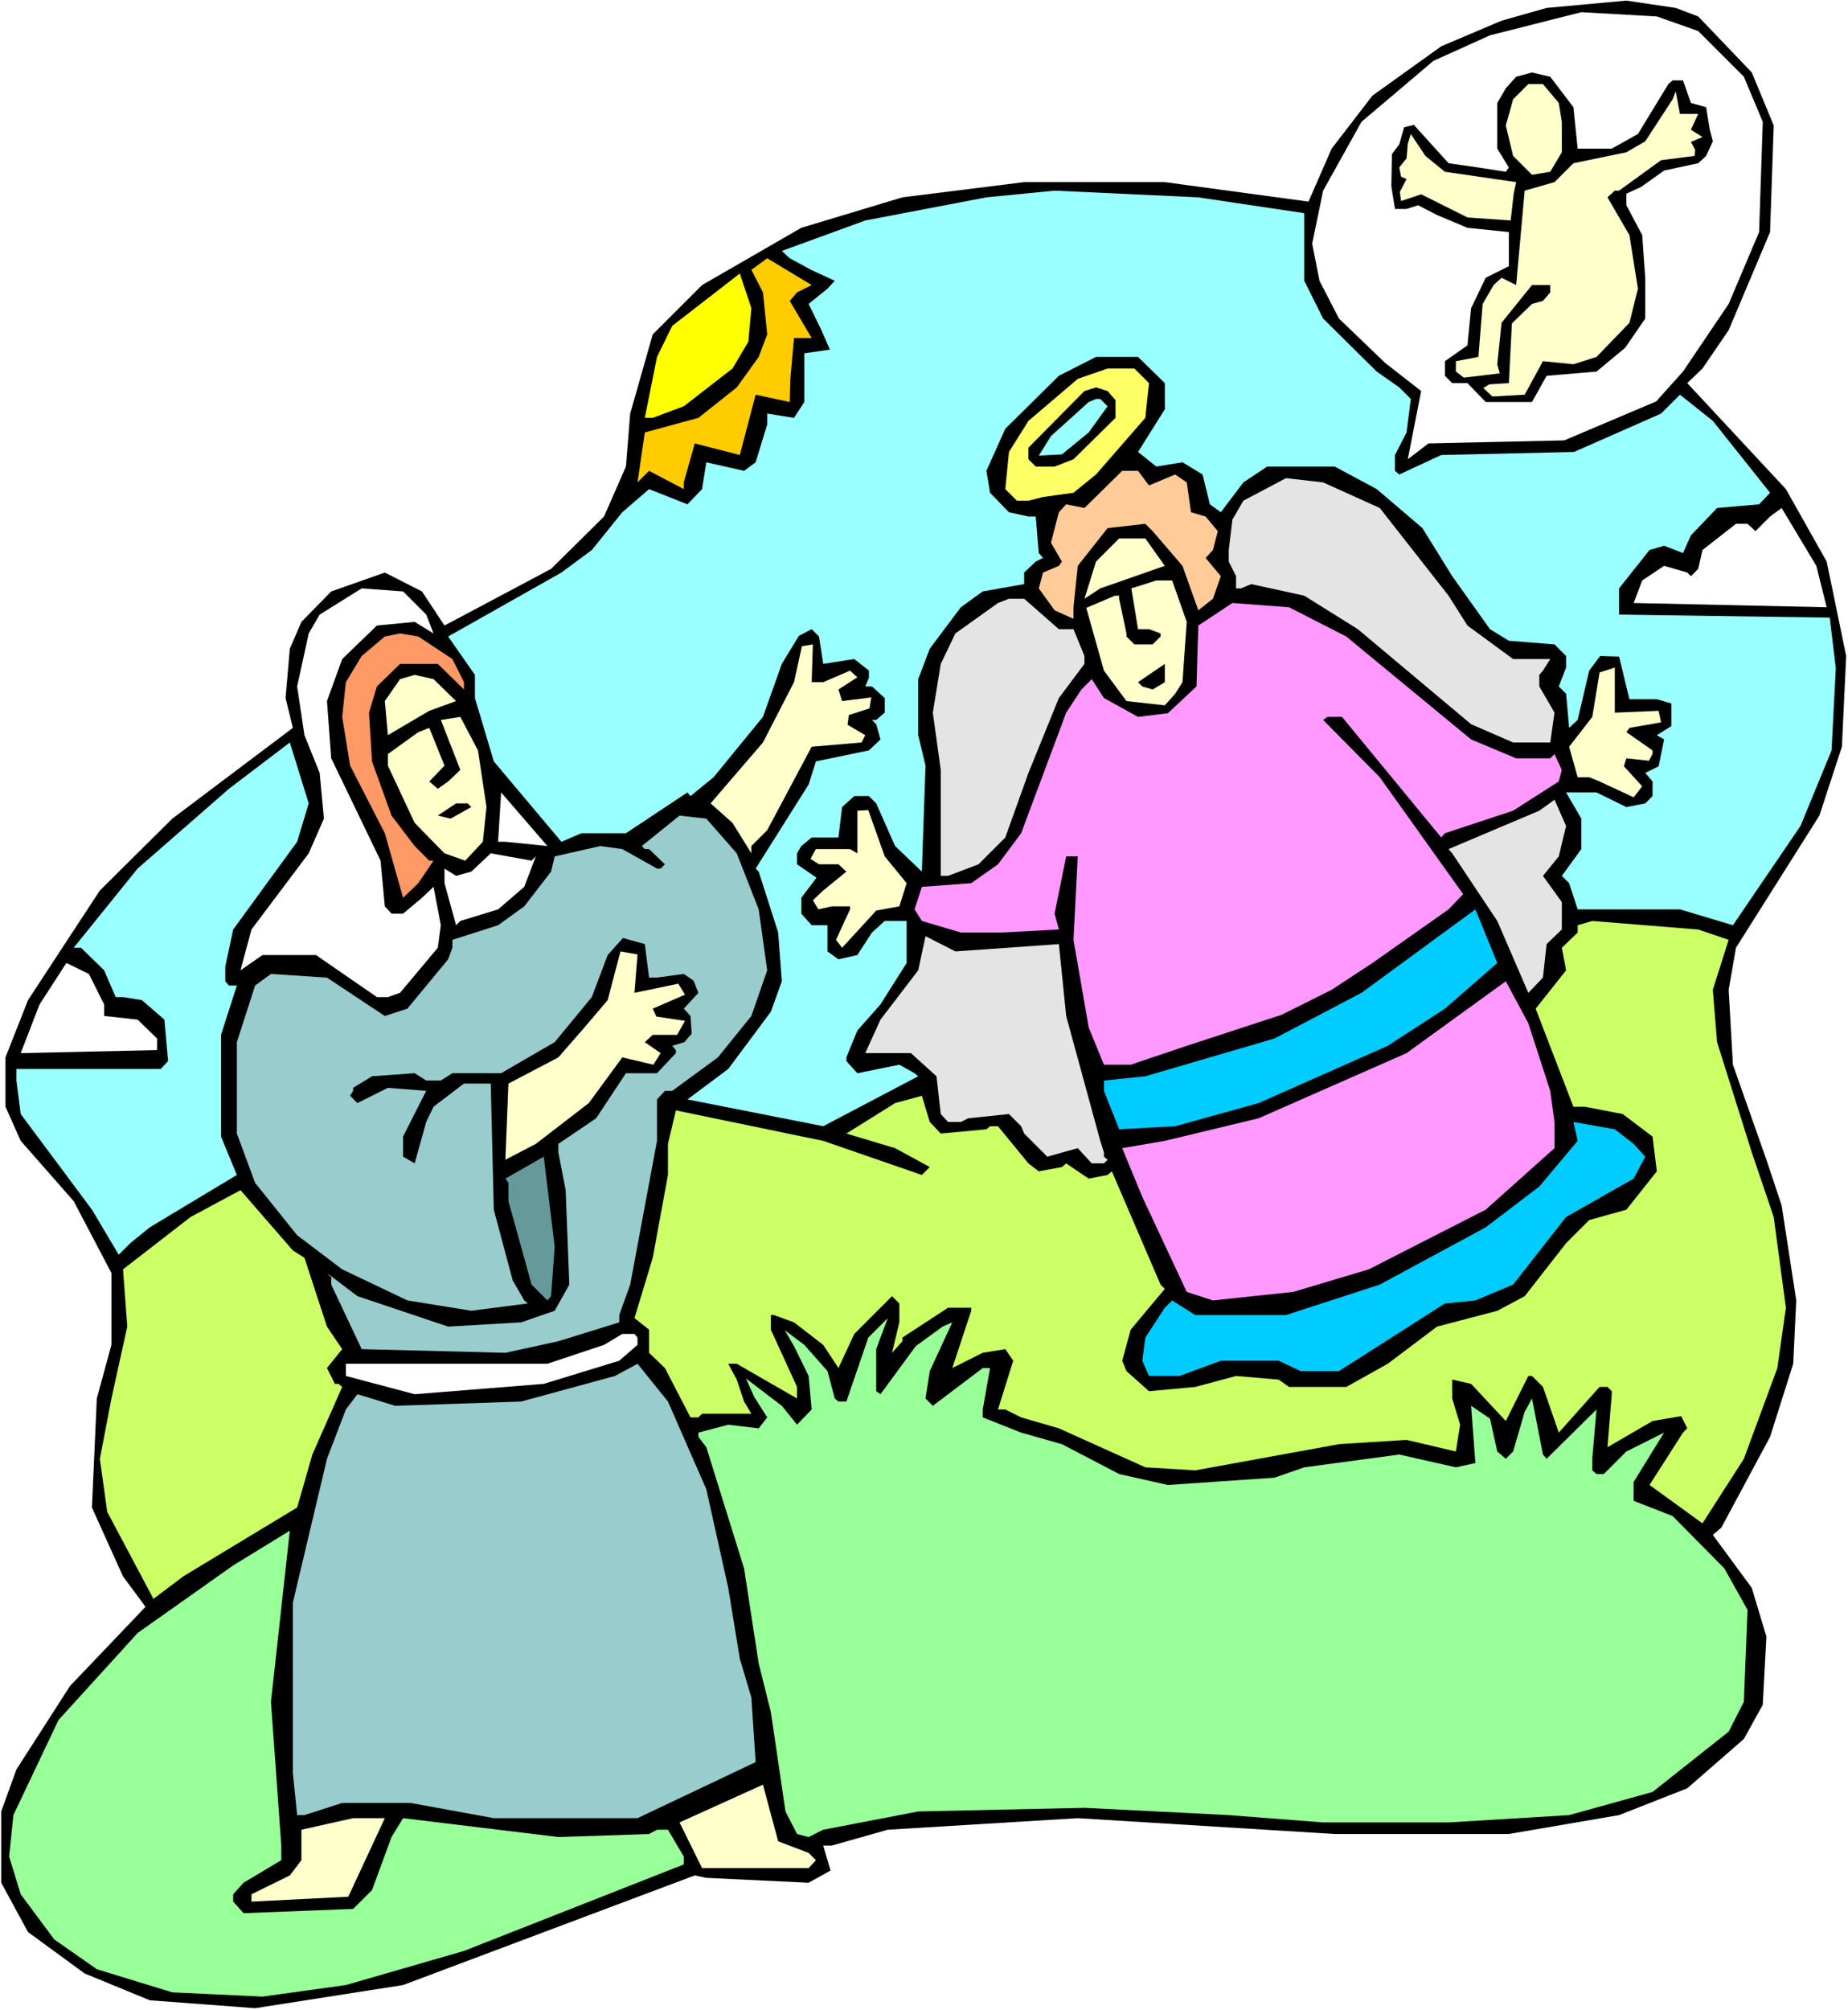 <?xml version="1.0" encoding="UTF-8" standalone="no"?>
<svg
   version="1.0"
   width="129.766mm"
   height="141.083mm"
   id="svg49"
   sodipodi:docname="Mary &amp; Angel.wmf"
   xmlns:inkscape="http://www.inkscape.org/namespaces/inkscape"
   xmlns:sodipodi="http://sodipodi.sourceforge.net/DTD/sodipodi-0.dtd"
   xmlns="http://www.w3.org/2000/svg"
   xmlns:svg="http://www.w3.org/2000/svg">
  <rect width="100%" height="100%" fill="#333333" stroke="none"/>
  <sodipodi:namedview
     id="namedview49"
     pagecolor="#ffffff"
     bordercolor="#000000"
     borderopacity="0.25"
     inkscape:showpageshadow="2"
     inkscape:pageopacity="0.0"
     inkscape:pagecheckerboard="0"
     inkscape:deskcolor="#d1d1d1"
     inkscape:document-units="mm" />
  <defs
     id="defs1">
    <pattern
       id="WMFhbasepattern"
       patternUnits="userSpaceOnUse"
       width="6"
       height="6"
       x="0"
       y="0" />
  </defs>
  <path
     style="fill:#ffffff;fill-opacity:1;fill-rule:evenodd;stroke:none"
     d="M 0,533.228 H 490.455 V 0 H 0 Z"
     id="path1" />
  <path
     style="fill:#000000;fill-opacity:1;fill-rule:evenodd;stroke:none"
     d="m 450.702,4.363 14.221,14.866 5.818,14.058 -0.97,28.277 -10.989,26.015 -6.949,10.18 -4.04,3.878 26.179,28.116 10.827,19.229 5.171,25.046 -1.131,24.076 -5.979,18.259 -22.139,35.064 -1.939,11.149 1.131,19.875 8.888,25.207 4.04,12.119 3.878,25.207 -0.808,16.805 -6.141,19.39 -12.928,24.076 -2.262,1.939 10.342,14.058 3.878,12.927 -0.97,18.097 -5.01,9.049 -15.029,13.088 -18.099,7.11 -29.25,5.009 H 354.227 l -68.195,-4.201 -50.419,3.07 -14.867,4.201 h -2.262 l 1.939,6.625 -5.818,3.232 -27.149,-1.293 -3.07,-0.646 -77.406,29.085 -39.269,6.14 -27.957,-2.101 -17.291,-7.11 L 7.434,512.545 0.323,499.457 v -18.905 l 4.04,-11.149 14.221,-22.137 20.038,-21.006 -5.979,-8.079 -8.242,-18.259 1.293,-28.924 3.878,-14.219 V 337.711 L 19.554,318.644 5.494,302.647 1.454,293.598 V 280.51 l 5.979,-15.189 19.069,-29.085 19.23,-19.067 31.997,-24.076 -1.939,-7.918 1.131,-13.088 3.07,-7.11 7.918,-8.079 14.221,-5.009 9.858,5.009 5.979,9.049 28.28,-15.027 14.059,-13.896 5.818,-13.25 1.131,-14.058 5.979,-21.006 13.09,-13.088 26.341,-15.189 26.826,-8.079 32.32,-4.04 h 37.33 L 347.278,53.484 353.419,39.427 364.246,25.369 382.507,12.28 398.505,5.494 410.464,2.101 431.633,0.162 444.723,2.101 Z"
     id="path2" />
  <path
     style="fill:#ffffff;fill-opacity:1;fill-rule:evenodd;stroke:none"
     d="m 450.702,8.241 12.12,12.119 5.01,11.957 -0.97,29.247 -8.08,19.067 -12.12,17.936 -7.11,7.918 -24.402,10.341 -36.037,0.808 -5.494,4.201 3.555,-18.097 -9.534,-7.433 -12.282,-11.796 -5.171,-10.018 -1.939,-9.857 2.909,-14.058 10.181,-18.259 19.069,-16.158 15.029,-6.787 24.24,-6.14 20.038,1.131 z"
     id="path3" />
  <path
     style="fill:#000000;fill-opacity:1;fill-rule:evenodd;stroke:none"
     d="m 417.574,28.439 1.131,10.988 h 9.05 l 6.949,-3.878 8.08,-13.25 1.131,-0.97 h 2.747 l 2.101,5.979 4.04,1.131 0.97,5.979 0.808,3.07 -1.778,3.878 -2.101,1.939 -9.05,1.939 -6.141,4.363 -3.878,1.777 v 3.07 l 4.202,7.918 0.808,11.311 v 10.826 l -5.333,7.756 -7.595,6.302 -13.251,1.131 -3.878,6.948 h -12.282 l -4.848,-5.009 h -4.04 l -1.939,-1.939 v -3.878 l 5.979,-4.201 0.97,-9.857 3.878,-8.079 6.141,-3.07 v -9.049 l -10.989,-1.131 -8.08,-3.393 -5.01,-2.585 -3.07,0.97 h -3.07 l -0.97,-5.979 0.162,-8.564 1.939,-2.585 1.293,-4.524 2.586,-0.646 9.211,10.18 7.918,1.131 7.272,1.131 0.808,-1.131 -3.07,-5.009 V 27.308 l 2.262,-3.878 2.747,-3.07 4.202,-1.131 4.848,1.131 z"
     id="path4" />
  <path
     style="fill:#ffffcc;fill-opacity:1;fill-rule:evenodd;stroke:none"
     d="m 413.696,27.308 0.808,5.009 v 8.079 l -3.07,5.171 -4.848,0.808 -5.01,-5.009 -1.939,-8.079 1.939,-6.948 4.04,-4.04 h 3.878 z"
     id="path5" />
  <path
     style="fill:#ffffcc;fill-opacity:1;fill-rule:evenodd;stroke:none"
     d="m 450.702,30.216 -1.939,4.201 3.07,1.939 -3.07,1.293 1.131,2.101 -0.162,1.616 -8.888,1.131 -11.15,8.079 h -1.131 l -1.939,1.777 5.818,10.018 2.262,14.219 -2.262,9.049 -8.726,9.049 -6.141,1.939 -8.08,-0.808 -4.848,8.887 -8.565,0.485 -2.424,-2.262 1.616,-0.97 5.171,-0.323 0.808,-15.835 5.333,-5.171 2.909,-0.808 1.939,-2.262 v -1.939 h -4.848 l -8.08,10.018 -1.131,10.988 0.646,2.424 -9.534,1.131 -2.101,-1.616 v -2.747 l 5.979,-1.131 1.131,-14.058 2.909,-5.009 2.101,-1.939 3.878,1.939 2.262,-25.046 7.918,-2.262 5.01,-5.009 14.059,-2.909 5.01,-2.909 7.272,-11.149 0.808,-2.101 1.131,5.979 z"
     id="path6" />
  <path
     style="fill:#ffffcc;fill-opacity:1;fill-rule:evenodd;stroke:none"
     d="m 383.476,45.567 18.907,2.747 -0.646,3.07 -0.808,7.11 -11.474,-0.808 -12.282,-6.14 -5.333,1.777 -0.323,-2.424 1.778,-3.393 -1.454,-0.646 -0.485,-2.424 1.939,-2.424 0.323,-3.878 0.808,-2.585 3.878,5.817 z"
     id="path7" />
  <path
     style="fill:#99ffff;fill-opacity:1;fill-rule:evenodd;stroke:none"
     d="m 346.147,56.554 v 17.936 l 5.01,10.018 14.221,14.058 5.979,4.201 3.07,3.07 -1.131,8.887 -3.07,5.979 v 4.201 l 1.131,0.97 11.15,-5.171 35.229,-0.808 23.109,-10.18 5.01,-5.009 8.726,6.948 15.19,19.067 -2.909,3.07 -11.15,0.97 -6.949,7.271 -2.101,4.686 -5.01,-1.939 -3.878,1.131 -8.08,10.18 v 6.948 l 55.914,0.808 1.616,13.411 -1.131,21.814 -8.242,20.036 -17.938,26.338 -14.059,-4.201 h -27.149 l -2.262,-6.948 -1.939,-1.939 5.171,-7.11 v -8.079 l -4.04,-6.948 h 8.08 l 7.918,3.878 5.01,-0.97 1.939,-1.939 v -3.878 l -1.939,-2.262 3.555,-1.777 1.454,-7.11 -1.939,-1.131 3.878,-2.424 v -5.979 l -3.878,-1.131 h -7.272 l -2.747,-11.311 -5.01,-0.162 -2.909,3.878 -3.07,13.088 -2.262,2.101 -0.808,-9.049 -1.939,-1.939 1.939,-5.009 v -3.07 l -3.07,-3.07 -12.12,-0.97 -5.01,-3.07 -10.019,-14.058 -7.918,-12.765 -12.12,-10.341 -11.15,-5.979 h -17.938 l -6.302,4.201 -5.979,7.918 -2.909,-2.101 -1.939,-7.918 -5.333,-3.232 -6.949,1.131 -4.848,-3.878 7.11,-11.311 v -6.948 l -7.11,-6.948 h -11.15 l -9.858,5.009 -14.221,14.058 -5.01,11.149 0.97,5.817 5.01,5.171 5.171,1.131 h 1.939 l 0.808,9.695 1.131,1.293 -1.939,0.97 -3.07,2.909 v 3.07 l -10.989,1.939 -5.818,4.201 -8.242,10.988 -3.07,8.079 v 14.866 l 1.939,8.079 -0.97,28.116 -7.11,-6.787 -5.01,-11.311 -1.939,-1.939 h -3.878 l -3.232,2.909 -0.97,8.079 h -7.11 l -2.747,2.262 -1.131,1.939 v 2.909 l 5.171,3.555 -4.04,5.332 v 4.201 l 2.747,3.07 h 4.202 v 6.948 l 2.909,2.101 5.01,-1.131 3.878,-5.979 3.394,-3.07 h 5.818 v 11.149 l -6.949,10.988 -6.141,6.948 -2.909,7.11 v 0.97 l 2.909,3.232 11.15,-2.262 4.04,2.262 0.97,0.808 -25.21,13.25 -36.037,-7.11 10.827,-8.079 11.312,-15.189 2.909,-8.079 -0.97,-12.927 -5.171,-16.158 -0.808,-0.808 14.059,-22.299 1.939,-6.14 14.059,-2.909 3.07,-2.909 -1.131,-4.04 -1.131,-1.131 h 1.131 l 2.262,-1.939 v -3.878 l -3.394,-3.07 h -1.778 l 0.97,-2.262 v -1.939 l -3.878,-3.07 -8.242,1.293 -1.131,-7.271 -1.939,-1.939 -3.394,1.777 -4.525,7.433 -5.01,14.058 -13.09,15.997 -6.141,5.009 -0.808,-0.97 -16.322,10.826 h -11.797 l -5.333,2.262 -17.938,-21.329 -5.01,-16.805 v -6.14 l -7.11,-10.18 30.058,-16.966 8.08,-5.979 8.08,-10.018 7.11,-6.14 10.181,4.04 3.878,-4.04 1.131,-7.11 10.019,2.262 3.07,-2.262 3.07,-10.018 v -2.909 l 7.11,1.131 2.747,-4.201 V 93.719 l 6.787,-0.97 -2.262,-5.171 -3.394,-6.948 5.01,-4.04 1.939,-2.101 -6.302,-2.909 -5.656,-3.07 -2.101,-1.939 22.139,-8.079 32.158,-6.14 18.099,-1.777 38.138,1.777 z"
     id="path8" />
  <path
     style="fill:#ffcc00;fill-opacity:1;fill-rule:evenodd;stroke:none"
     d="m 211.534,77.56 -1.939,2.262 5.818,9.857 h -4.686 l -0.97,10.826 -0.162,6.14 -9.05,-1.939 -4.202,15.997 -11.958,-3.07 -2.909,10.341 v 1.777 l -9.211,-4.848 -3.07,3.07 1.939,-13.25 14.221,-3.878 10.181,-8.079 5.818,-8.079 2.262,-5.979 -1.131,-11.149 -3.07,-5.979 4.202,-3.07 11.797,7.11 z"
     id="path9" />
  <path
     style="fill:#ffff00;fill-opacity:1;fill-rule:evenodd;stroke:none"
     d="m 198.606,90.649 -4.202,7.11 -12.928,10.018 -8.242,3.07 h -2.101 l 3.232,-16.158 4.04,-8.241 17.938,-13.896 3.07,9.21 z"
     id="path10" />
  <path
     style="fill:#ffff66;fill-opacity:1;fill-rule:evenodd;stroke:none"
     d="m 304.939,101.636 -0.97,9.21 -13.09,15.027 -5.979,4.848 -8.08,1.131 -3.878,0.97 h -3.07 l -3.07,-3.07 0.97,-9.857 5.171,-8.241 13.09,-11.149 7.918,-2.747 h 7.11 z"
     id="path11" />
  <path
     style="fill:#000000;fill-opacity:1;fill-rule:evenodd;stroke:none"
     d="m 296.051,106.161 v 4.686 l -11.15,10.988 -5.01,1.939 h -5.01 l -1.939,-1.939 v -3.07 l 14.867,-15.027 3.07,-0.97 3.07,0.97 z"
     id="path12" />
  <path
     style="fill:#99ffff;fill-opacity:1;fill-rule:evenodd;stroke:none"
     d="m 293.95,107.777 -5.01,6.948 -7.11,5.817 -6.141,0.323 3.232,-5.171 10.019,-9.049 1.939,-0.808 h 1.131 z"
     id="path13" />
  <path
     style="fill:#ffcc99;fill-opacity:1;fill-rule:evenodd;stroke:none"
     d="m 304.939,128.783 6.949,-2.909 3.07,2.101 1.131,7.918 3.878,1.131 3.232,3.878 -1.293,5.009 -1.939,2.101 4.04,4.848 -2.101,5.979 -3.878,3.07 -4.202,-11.796 -7.918,-9.21 -1.939,-1.939 -10.019,1.131 -7.918,10.018 -1.131,10.988 v 3.07 l -5.01,-2.262 -4.202,-5.817 1.131,-4.201 4.202,-1.777 0.808,-1.131 -2.909,-5.009 2.101,-8.079 1.939,-2.101 4.848,0.97 10.019,-9.857 h 4.202 z"
     id="path14" />
  <path
     style="fill:#e4e4e4;fill-opacity:1;fill-rule:evenodd;stroke:none"
     d="m 366.185,134.761 18.261,23.268 5.01,7.918 12.12,8.887 h 9.858 l -1.939,3.07 -0.97,1.131 v 3.07 l 4.04,6.948 -1.131,7.918 h -9.858 l -11.15,-4.848 -30.058,-25.207 -14.221,-8.887 -14.059,-3.07 -2.747,1.131 h -1.293 v -3.232 l -1.939,-3.878 v -3.07 l 0.97,-8.079 2.909,-5.009 11.312,-5.979 9.858,1.131 z"
     id="path15" />
  <path
     style="fill:#ffffff;fill-opacity:1;fill-rule:evenodd;stroke:none"
     d="m 484.799,161.099 -51.227,-1.131 2.262,-5.979 5.818,-3.878 6.141,1.777 0.97,0.97 1.939,-1.939 1.131,-5.009 8.888,-6.948 h 3.07 l 2.101,1.939 3.878,-3.878 3.07,-2.262 9.211,15.351 z"
     id="path16" />
  <path
     style="fill:#ffffcc;fill-opacity:1;fill-rule:evenodd;stroke:none"
     d="m 309.14,150.112 -17.13,5.979 -4.202,2.747 3.07,-9.857 6.141,-6.14 h 6.949 z"
     id="path17" />
  <path
     style="fill:#ffffcc;fill-opacity:1;fill-rule:evenodd;stroke:none"
     d="m 314.958,164.977 -1.131,15.997 -1.939,3.07 -2.747,3.07 -10.181,-1.131 -5.979,-8.079 -4.686,-16.643 7.595,-3.232 h 1.131 v 0.808 l 1.939,9.21 v 0.808 l 2.101,2.101 h 4.848 l 2.101,-2.101 v -0.808 l -3.07,-1.131 h -2.909 l -1.778,-10.826 6.626,-2.101 h 4.202 z"
     id="path18" />
  <path
     style="fill:#ffffff;fill-opacity:1;fill-rule:evenodd;stroke:none"
     d="m 113.12,163.038 1.939,5.009 -5.01,-3.07 -10.019,0.97 -9.211,8.887 -4.04,11.149 1.131,15.189 13.09,27.146 1.131,12.119 1.778,1.939 h 3.07 l 5.01,-4.201 3.07,-2.909 1.939,10.18 -0.808,5.979 -10.019,11.957 -3.232,1.131 h -2.909 L 83.87,253.364 H 69.65 l -5.818,4.04 2.909,-10.826 15.19,-20.198 4.04,-9.21 -1.131,-12.119 -4.04,-10.018 -1.939,-12.927 3.07,-14.058 2.909,-5.009 11.15,-6.948 10.989,0.808 z"
     id="path19" />
  <path
     style="fill:#e4e4e4;fill-opacity:1;fill-rule:evenodd;stroke:none"
     d="m 281.022,166.916 h 3.878 l 2.909,7.11 v 2.101 l -6.787,9.049 -8.08,19.875 -6.141,17.128 -7.11,7.11 -8.08,3.07 h -1.939 v -28.116 l -2.101,-15.189 2.101,-12.927 3.878,-8.079 11.312,-8.079 2.909,-1.131 h 4.04 z"
     id="path20" />
  <path
     style="fill:#ff99ff;fill-opacity:1;fill-rule:evenodd;stroke:none"
     d="m 357.297,168.855 33.128,27.308 11.958,5.009 h 9.05 l 1.131,-1.131 1.939,4.201 -0.808,3.07 -12.12,7.756 -18.099,5.979 -0.97,1.131 -26.341,-31.994 h -3.878 l -1.131,0.808 15.029,15.189 22.139,31.024 -3.878,4.04 -20.2,14.219 -10.827,7.11 -13.251,6.625 -25.21,8.241 -14.867,5.009 h -7.11 l -4.04,-9.857 -4.04,-23.268 1.131,-22.137 h -3.07 l -3.07,15.189 1.131,4.201 -15.19,0.808 h -10.827 l -10.342,-3.07 -1.939,-3.07 1.939,-5.979 13.09,-0.97 7.11,-5.009 6.141,-8.241 11.958,-31.994 4.04,-6.14 2.747,-2.747 3.232,5.009 9.05,5.009 7.918,-0.97 7.595,-7.11 0.485,-16.158 9.05,-5.979 15.029,1.131 z"
     id="path21" />
  <path
     style="fill:#ff9966;fill-opacity:1;fill-rule:evenodd;stroke:none"
     d="m 120.069,174.834 3.07,6.14 v 1.939 l -6.949,-6.787 h -10.019 l -6.141,5.979 -2.101,6.948 0.808,12.927 5.171,14.381 6.141,8.079 3.878,3.878 h 1.131 l -4.04,5.979 -4.04,3.878 -4.848,-17.128 -9.211,-17.936 -2.101,-12.927 0.97,-9.21 4.202,-6.948 6.141,-5.171 4.04,-0.808 4.848,0.808 z"
     id="path22" />
  <path
     style="fill:#ffffcc;fill-opacity:1;fill-rule:evenodd;stroke:none"
     d="m 218.483,180.974 7.11,-3.07 1.939,1.777 -5.01,3.232 0.97,3.07 7.757,-0.97 -0.485,2.909 -5.494,1.777 -0.323,2.585 4.686,2.747 -0.97,1.939 -13.251,1.131 -11.797,22.137 -4.202,4.201 v 1.939 l -5.01,-8.079 -5.818,-5.171 13.898,-16.158 8.242,-15.997 2.101,-9.533 2.909,-0.485 -0.323,10.018 z"
     id="path23" />
  <path
     style="fill:#000000;fill-opacity:1;fill-rule:evenodd;stroke:none"
     d="m 305.908,182.913 -2.747,-0.808 -1.131,-1.131 7.11,-4.848 v 4.848 z"
     id="path24" />
  <path
     style="fill:#ffffcc;fill-opacity:1;fill-rule:evenodd;stroke:none"
     d="m 440.198,188.569 0.646,3.07 -8.403,1.454 -0.808,1.131 6.949,4.848 v 0.97 l -0.97,1.777 -5.979,-0.646 -0.646,2.101 4.848,5.332 -2.262,2.909 -9.05,-4.201 -2.747,-1.131 h -3.07 l -2.262,-8.079 6.141,-7.918 1.939,-11.796 4.04,-1.293 v 11.957 z"
     id="path25" />
  <path
     style="fill:#ffffcc;fill-opacity:1;fill-rule:evenodd;stroke:none"
     d="m 121.038,185.983 -7.11,2.585 -10.989,6.463 -0.808,-9.049 4.04,-5.817 3.878,-1.131 5.01,1.131 z"
     id="path26" />
  <path
     style="fill:#ffffcc;fill-opacity:1;fill-rule:evenodd;stroke:none"
     d="m 129.118,214.099 -0.97,9.21 -4.686,5.009 -5.494,-1.939 -7.918,-8.079 -7.11,-15.189 v -3.07 l 8.08,-5.817 2.909,-1.131 4.04,10.018 -4.04,4.201 2.262,1.939 2.747,-1.939 3.232,-3.07 -5.171,-13.25 5.171,-0.808 4.686,8.887 z"
     id="path27" />
  <path
     style="fill:#99ffff;fill-opacity:1;fill-rule:evenodd;stroke:none"
     d="m 78.861,223.309 -16.968,23.268 -2.101,9.857 v 3.878 l 0.97,1.131 h 2.101 l -4.202,13.088 v 26.985 l 4.202,10.18 -23.109,13.896 -5.171,4.201 -3.07,3.07 L 24.402,320.906 5.494,295.537 4.363,286.65 v -3.07 H 42.662 l 1.939,-2.101 -0.97,-10.988 -5.979,-5.171 -5.01,-0.808 h -1.939 l -3.07,-7.11 -6.141,-5.979 h -1.939 l 16.968,-21.006 24.24,-21.168 16.16,-12.28 5.01,16.158 z"
     id="path28" />
  <path
     style="fill:#ffffff;fill-opacity:1;fill-rule:evenodd;stroke:none"
     d="m 134.128,223.309 h -1.939 l 0.808,-13.088 12.282,14.219 z"
     id="path29" />
  <path
     style="fill:#e4e4e4;fill-opacity:1;fill-rule:evenodd;stroke:none"
     d="m 413.696,227.187 -4.202,5.171 5.01,6.948 v 7.271 l -4.04,3.878 -0.97,8.887 -3.878,4.04 -8.242,-19.067 -11.958,-17.936 -0.97,-1.131 24.078,-10.18 4.04,-2.909 3.07,6.948 z"
     id="path30" />
  <path
     style="fill:#000000;fill-opacity:1;fill-rule:evenodd;stroke:none"
     d="m 125.078,214.099 -5.494,3.07 -3.394,-0.808 4.848,-3.232 h 3.07 z"
     id="path31" />
  <path
     style="fill:#ffffcc;fill-opacity:1;fill-rule:evenodd;stroke:none"
     d="m 234.805,227.187 5.818,7.11 -1.939,6.14 -6.141,1.131 -9.05,9.857 -1.616,-2.101 3.717,-8.079 v -0.808 h -4.848 l -3.555,0.808 -1.454,-2.424 2.747,-2.585 6.141,-5.009 -2.101,-1.939 h -5.171 l -2.262,-1.454 1.454,-2.585 h 9.05 l 1.939,1.131 v -11.311 l 2.909,-0.162 z"
     id="path32" />
  <path
     style="fill:#99cccc;fill-opacity:1;fill-rule:evenodd;stroke:none"
     d="m 195.536,226.379 5.818,14.866 2.262,16.158 -4.202,12.119 -8.888,10.988 -12.12,8.887 h -1.939 l -2.101,2.262 v 10.988 l -7.11,38.134 -2.909,8.079 v 1.939 l -16.16,5.009 -14.059,3.07 -38.138,-0.97 -8.08,-17.128 v -1.939 l -1.131,-1.131 8.08,6.14 24.078,8.079 19.392,-1.131 8.888,-3.07 3.878,-6.948 -0.97,-25.046 -1.939,-10.018 v -2.262 l 10.019,-6.787 7.918,-11.957 h 8.242 l 5.01,-5.332 v -0.808 l -0.97,-1.131 3.232,-0.97 1.939,-2.262 -0.323,-4.686 -1.778,-1.939 3.878,-4.201 -1.293,-3.232 -2.586,-1.777 -7.11,0.97 h -2.101 l -1.131,-8.887 -5.818,-1.616 -4.04,4.524 -4.202,11.149 -9.858,11.957 -14.221,8.241 h -12.928 l -3.07,1.939 h -3.878 l -3.07,-1.939 -11.312,0.808 -5.01,3.07 v 0.808 l -0.808,1.293 1.939,1.939 8.08,-4.04 10.181,0.808 -6.141,12.119 v 5.332 l 3.07,1.777 3.07,-10.988 1.939,-4.04 8.08,-6.14 h 7.11 l 0.808,33.448 5.01,18.744 3.07,5.332 0.97,0.808 -15.029,1.939 -16.968,-2.747 -17.291,-8.241 -11.958,-9.049 -11.15,-13.896 -4.848,-13.088 V 276.471 l 4.848,-15.027 4.202,-3.07 14.867,0.97 15.352,10.18 5.979,-1.939 10.827,-13.088 1.131,-3.07 v -2.101 l 12.12,-3.878 6.949,-5.009 7.11,-9.21 0.97,-4.04 12.12,-2.747 5.818,0.808 9.211,5.171 h 0.97 l 1.131,-1.131 -4.202,-4.04 h -1.131 l -0.808,-0.808 10.019,-8.079 7.11,0.808 z"
     id="path33" />
  <path
     style="fill:#ffffff;fill-opacity:1;fill-rule:evenodd;stroke:none"
     d="m 142.208,227.187 -3.07,8.079 -6.949,5.979 -10.019,3.07 -1.131,1.131 -3.07,-11.149 v -3.878 l 3.07,1.939 4.04,-1.131 5.171,-4.848 10.827,1.939 z"
     id="path34" />
  <path
     style="fill:#00ccff;fill-opacity:1;fill-rule:evenodd;stroke:none"
     d="m 383.476,267.583 -15.19,9.857 -34.259,15.189 -22.139,6.14 -14.867,0.808 -4.04,-10.18 v -2.747 l 10.989,-1.131 34.259,-10.018 23.109,-12.119 30.219,-22.137 5.818,14.219 z"
     id="path35" />
  <path
     style="fill:#ccff66;fill-opacity:1;fill-rule:evenodd;stroke:none"
     d="m 458.782,249.324 -4.202,13.25 1.131,13.896 9.211,29.247 5.818,17.128 3.232,24.076 -2.262,15.997 -8.888,24.076 -10.989,17.128 -14.059,-10.18 8.888,-13.896 1.131,-1.131 -1.616,-3.232 -7.595,1.293 -11.958,6.948 1.131,-14.058 v -0.808 l -1.131,-1.131 h -2.101 l -10.827,12.119 -4.202,-12.119 -2.909,-2.909 h -0.97 l -5.979,11.957 -9.211,-9.857 -5.01,-1.131 v 5.009 l 2.101,6.948 -1.131,7.11 -13.09,-3.07 -17.938,1.131 -38.138,6.948 -13.251,-0.808 -22.947,-10.341 -10.019,-2.909 -4.202,-2.101 h -1.939 l 4.04,-12.927 -2.101,-3.07 -5.979,0.97 -8.08,4.04 5.01,-15.189 v -0.808 h -6.141 l -12.12,7.918 v 0.97 l -2.747,3.07 1.939,-8.079 v -5.009 l -1.939,-1.939 -10.019,10.018 -4.202,9.049 -4.04,-6.14 -7.757,-5.979 -5.333,-1.939 h -0.808 v 3.878 l 6.949,15.189 v 3.07 l -15.998,-9.21 h -2.262 l 2.262,4.201 1.939,5.817 1.939,3.232 h -13.09 l -0.97,0.97 h -2.101 l -6.787,-13.088 -4.202,-4.04 v -6.14 l -3.878,-3.07 4.848,-15.997 4.04,-21.975 v -8.241 l 2.101,-8.887 39.107,8.079 26.179,9.049 2.101,-2.101 -9.211,-5.009 -12.928,-3.878 12.928,-8.079 7.11,-1.939 2.101,6.948 2.909,3.07 12.12,-1.131 0.97,-0.808 h 2.101 l 8.08,9.857 2.747,2.101 6.141,-1.131 1.131,-0.97 5.979,4.04 5.01,-0.97 1.131,-0.97 12.928,30.055 1.131,1.131 -9.05,10.826 -2.262,8.241 1.131,2.747 5.979,5.332 12.282,-1.131 10.827,-2.909 11.312,0.97 2.747,1.939 h 15.19 l 10.989,-6.14 13.09,-9.857 15.998,-4.201 7.272,-3.878 10.989,-14.058 6.141,-6.14 9.858,-2.747 8.08,-10.18 -1.131,-9.21 -7.918,-5.979 -10.019,-1.939 h -3.07 l -10.019,-26.015 8.08,-10.18 -1.131,-5.979 4.202,-4.04 v -1.939 l 3.878,-1.131 28.118,2.262 z"
     id="path36" />
  <path
     style="fill:#e4e4e4;fill-opacity:1;fill-rule:evenodd;stroke:none"
     d="m 281.022,250.455 1.939,19.067 9.05,33.125 0.97,3.07 v 1.131 l 0.97,0.808 -0.97,0.97 h -3.232 l -3.717,-4.04 -8.08,2.262 -6.141,-6.14 -0.808,-1.939 -3.232,-3.232 -10.827,1.131 -1.939,0.97 h -3.394 l -1.939,-2.101 -1.131,-10.018 -6.787,-6.14 h -12.12 l 4.04,-8.887 10.019,-13.088 1.939,-9.049 7.918,4.04 z"
     id="path37" />
  <path
     style="fill:#ffffcc;fill-opacity:1;fill-rule:evenodd;stroke:none"
     d="m 180.022,260.958 1.778,2.909 -8.565,3.716 0.97,2.101 7.595,1.131 -2.101,3.716 h -6.464 l -2.101,1.939 4.202,2.909 -1.939,3.07 -8.242,-1.939 -8.888,12.119 -14.059,10.826 -8.08,4.201 0.808,-20.198 13.251,-6.948 6.626,-7.594 6.464,-7.594 3.394,-12.927 4.525,0.808 -0.808,10.18 z"
     id="path38" />
  <path
     style="fill:#ffffff;fill-opacity:1;fill-rule:evenodd;stroke:none"
     d="m 27.634,266.452 v 3.07 l 8.888,0.97 5.171,5.009 v 3.07 l -36.198,0.808 5.01,-12.927 7.11,-10.988 5.979,2.909 z"
     id="path39" />
  <path
     style="fill:#ff99ff;fill-opacity:1;fill-rule:evenodd;stroke:none"
     d="m 411.433,289.397 1.131,8.241 v 6.948 l -18.261,16.32 -31.027,15.835 -20.038,5.979 -21.331,2.262 -6.949,-2.262 -11.797,-25.207 -5.333,-12.927 11.312,-1.939 24.886,-5.979 39.269,-17.29 26.341,-19.067 5.979,11.149 z"
     id="path40" />
  <path
     style="fill:#00ccff;fill-opacity:1;fill-rule:evenodd;stroke:none"
     d="m 433.572,303.455 3.07,3.393 -3.07,5.817 -17.938,10.18 -14.059,17.936 -10.019,4.201 -8.08,0.808 -28.118,17.936 h -10.181 l -5.818,-2.747 h -15.352 l -10.989,4.04 h -8.08 l -1.778,-4.04 0.808,-6.14 5.171,-7.918 1.939,-1.939 6.141,3.878 h 24.078 l 24.886,-8.079 28.118,-15.189 14.221,-10.826 10.181,-12.119 -1.131,-5.009 10.989,1.939 z"
     id="path41" />
  <path
     style="fill:#669999;fill-opacity:1;fill-rule:evenodd;stroke:none"
     d="m 146.248,343.851 -0.97,1.131 -4.202,-4.201 -6.141,-22.137 v -4.848 l -0.808,-1.131 10.181,-5.817 2.909,23.914 z"
     id="path42" />
  <path
     style="fill:#ccff66;fill-opacity:1;fill-rule:evenodd;stroke:none"
     d="m 80.8,333.671 5.979,18.259 4.04,5.979 -4.04,5.009 2.101,4.201 h 0.97 l 0.97,0.808 -7.918,17.936 -4.04,14.058 -30.219,18.259 -7.918,5.979 -12.282,-23.107 -1.939,-14.058 3.07,-15.997 4.202,-19.067 -1.131,-15.189 17.938,-13.896 13.251,-7.11 13.898,15.997 z"
     id="path43" />
  <path
     style="fill:#99ff99;fill-opacity:1;fill-rule:evenodd;stroke:none"
     d="m 232.542,369.058 1.131,0.808 9.373,-12.765 7.11,-5.171 2.586,-1.131 -5.979,12.927 -1.131,7.271 1.939,1.939 13.251,-10.018 h 1.939 l -1.939,10.988 v 2.101 l 10.181,4.04 10.827,3.07 15.19,7.918 12.928,2.909 28.28,-1.939 7.918,-2.747 25.21,-3.393 15.029,3.393 5.171,-1.131 -1.131,-15.189 5.01,3.393 1.939,8.726 2.262,1.939 1.939,-1.939 3.07,-10.503 1.939,-3.555 2.909,14.866 0.97,1.131 13.251,-13.088 -1.131,13.088 v 3.07 l 1.131,0.97 h 1.939 l 5.979,-5.979 10.019,-5.009 -8.08,13.088 v 5.009 l 10.342,4.04 13.736,13.896 6.141,10.988 -0.97,24.399 -4.04,7.918 -20.2,15.997 -22.139,6.14 -31.997,1.939 H 351.156 l -25.048,-1.939 -38.299,-1.939 -44.117,0.97 -25.21,4.848 -3.878,1.939 -3.07,-0.808 -3.07,-5.979 -3.878,-26.338 -3.232,-12.927 -3.878,-25.207 -10.019,-32.155 -2.101,-2.747 v -1.131 l 7.918,-2.101 8.08,0.97 2.262,-2.909 -3.394,-5.332 -2.262,-5.009 9.534,7.271 4.04,5.009 3.878,-4.04 -0.808,-8.887 -3.717,-7.594 -2.586,-4.524 5.171,3.878 6.141,6.948 1.939,7.271 0.97,0.808 h 2.101 l 5.818,-16.966 5.171,-5.171 -3.07,8.241 z"
     id="path44" />
  <path
     style="fill:#ffffff;fill-opacity:1;fill-rule:evenodd;stroke:none"
     d="m 169.195,354.839 v 1.939 l -4.848,4.201 -20.038,6.14 -34.259,2.747 -18.261,-4.848 v -3.232 h 53.49 l 15.029,-5.009 4.848,-2.909 h 3.232 z"
     id="path45" />
  <path
     style="fill:#99cccc;fill-opacity:1;fill-rule:evenodd;stroke:none"
     d="m 187.456,395.073 5.818,26.177 3.07,18.744 3.07,10.341 1.131,17.128 -31.35,14.866 h -38.138 l -22.139,-4.04 H 90.819 l -10.019,3.232 h -1.939 l -1.131,-11.149 v -45.244 l 9.05,-38.134 5.01,-13.088 3.07,-4.04 10.019,3.07 33.451,-1.131 24.886,-6.787 5.979,-3.232 8.08,10.018 z"
     id="path46" />
  <path
     style="fill:#99ff99;fill-opacity:1;fill-rule:evenodd;stroke:none"
     d="m 74.659,489.6 v 3.878 l -10.019,5.979 -2.747,3.07 v 1.939 l 2.747,3.07 29.088,-1.131 5.01,-5.009 5.171,-14.058 3.07,-5.009 41.208,5.009 24.078,-0.808 2.101,-1.131 h 2.909 l 4.202,7.11 v 2.101 l -58.338,22.945 -31.35,9.049 -22.139,3.07 -23.917,-1.131 -20.038,-6.14 L 14.382,514.484 5.494,502.527 2.424,492.509 3.555,481.521 15.514,456.314 36.522,433.207 61.893,415.271 l 15.029,-9.21 -5.01,45.405 z"
     id="path47" />
  <path
     style="fill:#ffffcc;fill-opacity:1;fill-rule:evenodd;stroke:none"
     d="m 214.605,491.539 1.939,1.939 -1.939,2.101 h -28.28 l -5.979,-12.119 22.139,-10.018 4.04,15.027 z"
     id="path48" />
  <path
     style="fill:#ffffcc;fill-opacity:1;fill-rule:evenodd;stroke:none"
     d="m 92.435,503.173 -25.694,1.293 v -1.939 l 10.181,-5.009 3.07,-4.04 v -8.079 l 13.736,-3.07 h 8.403 z"
     id="path49" />
</svg>
